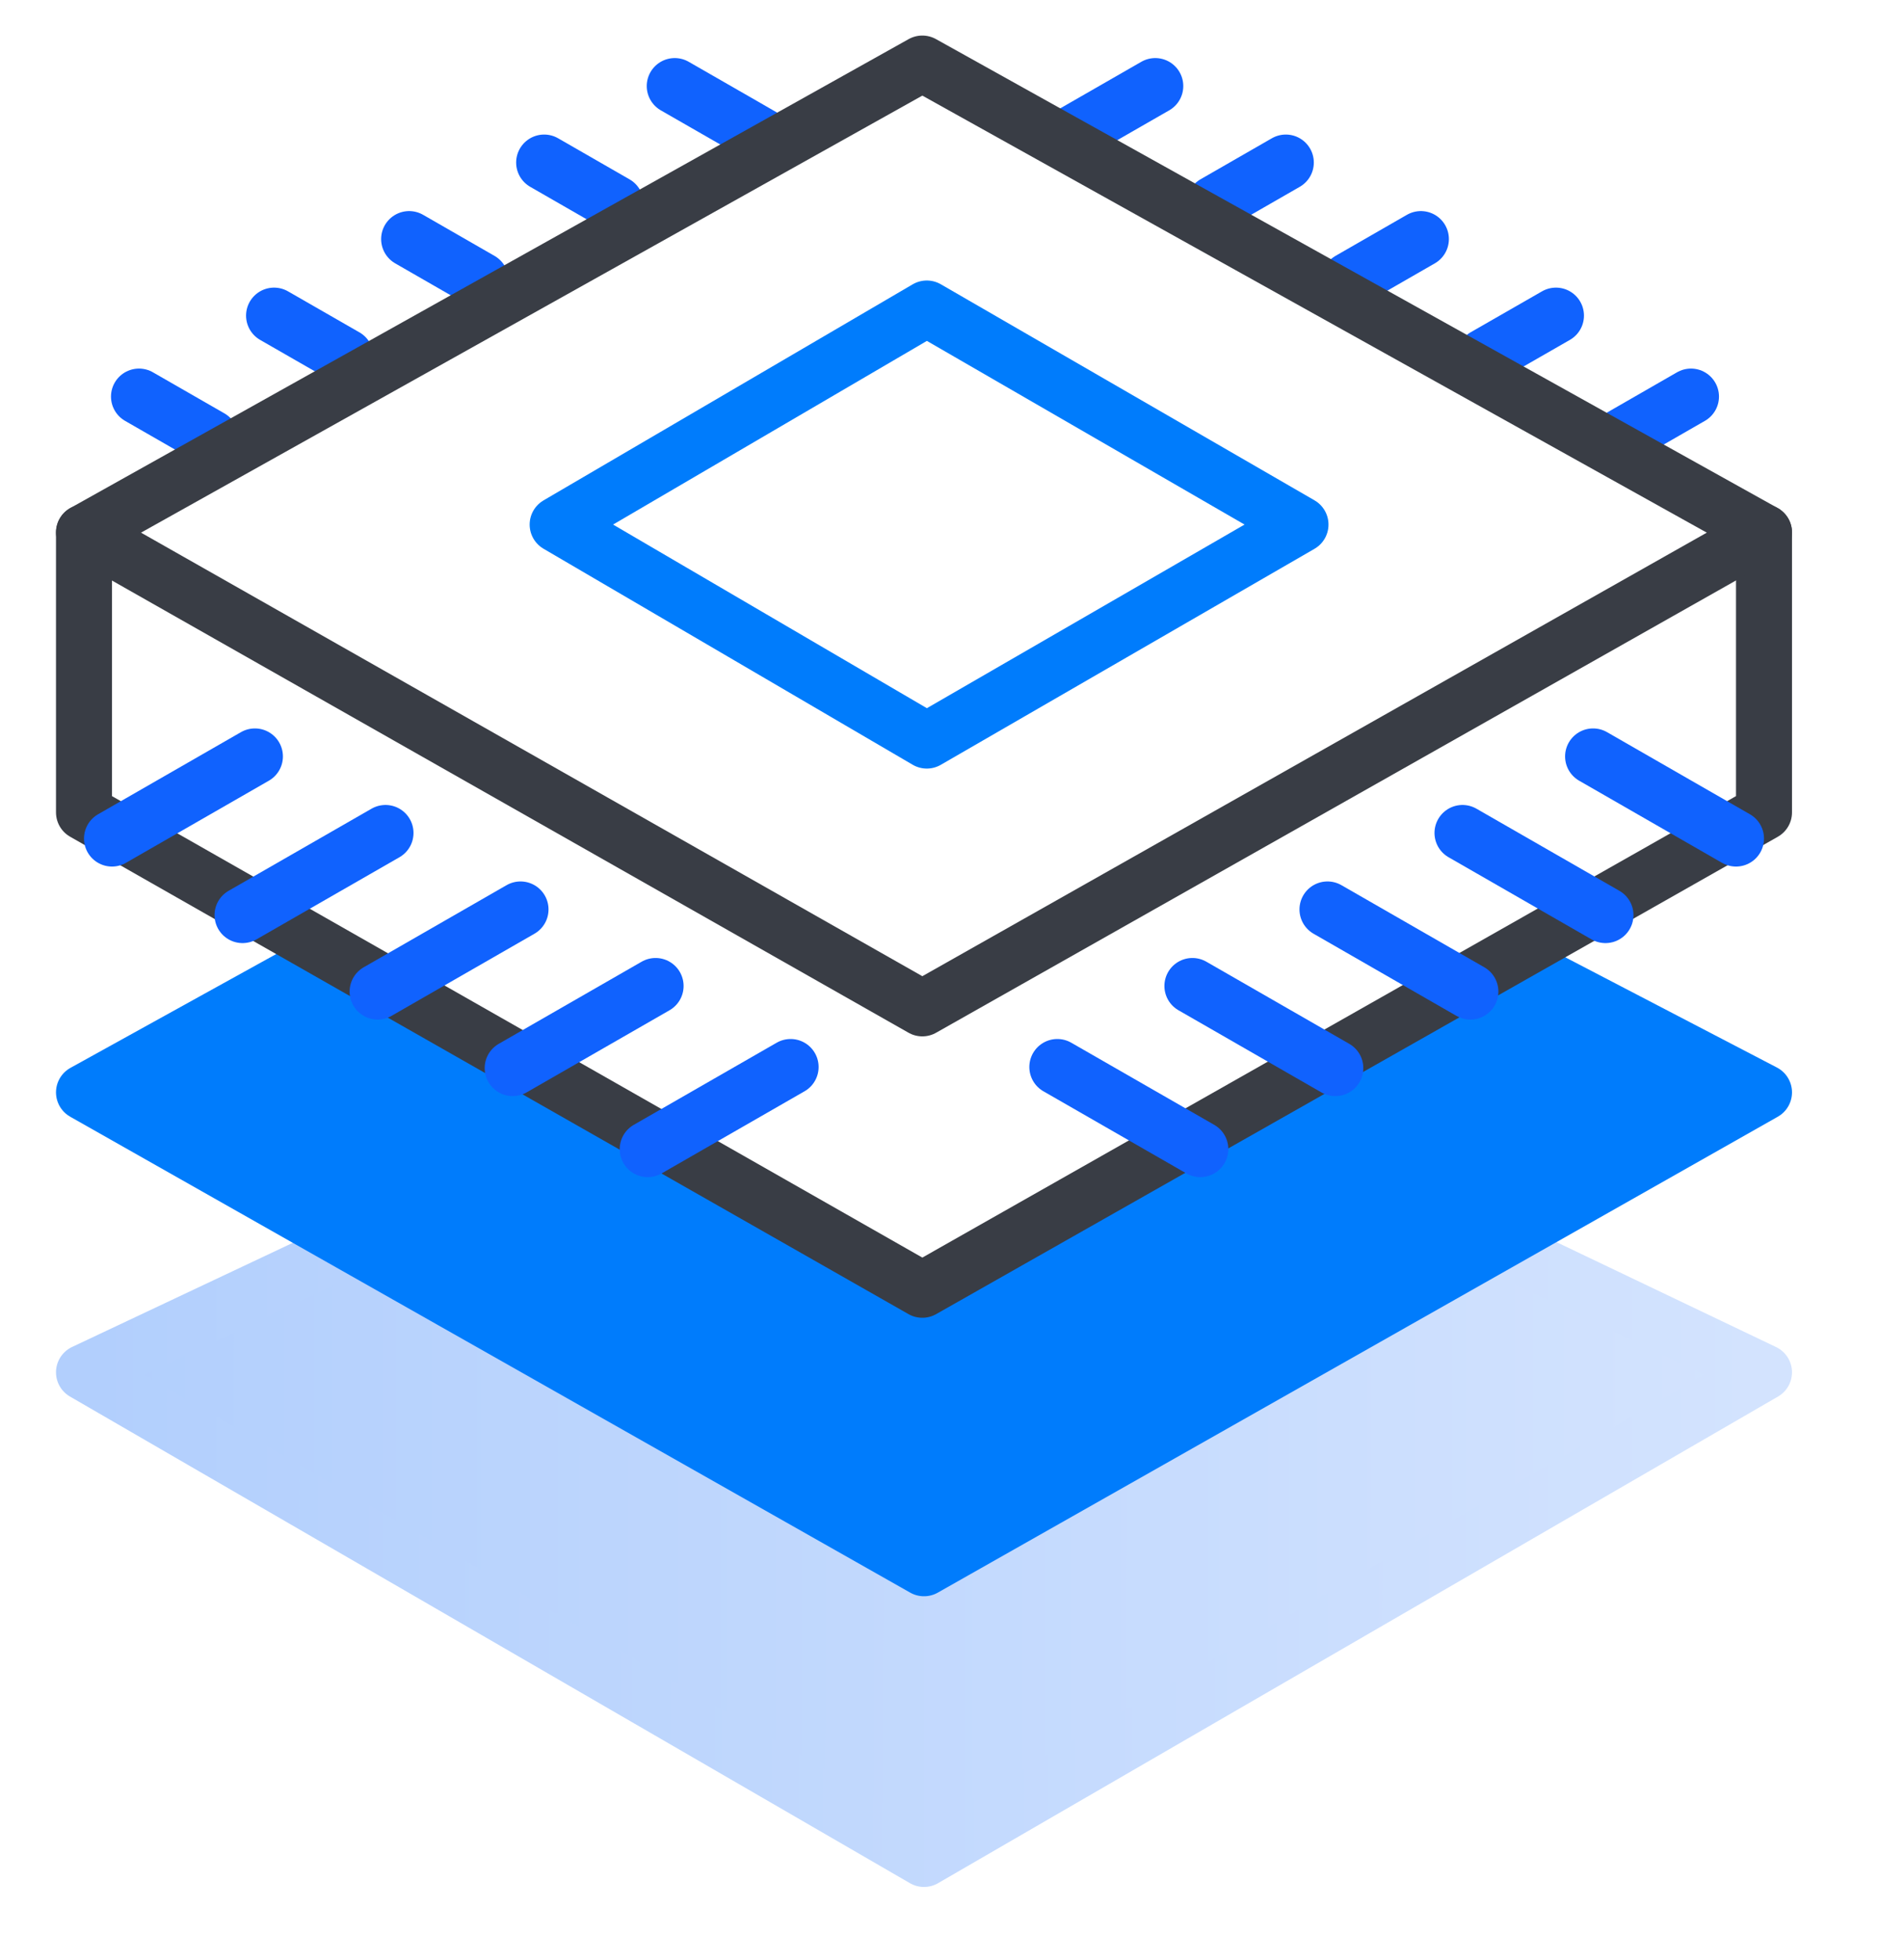 <svg xmlns:xlink="http://www.w3.org/1999/xlink" width="34" height="35" viewBox="0 0 34 35" fill="none" xmlns="http://www.w3.org/2000/svg">
								<g clip-path="url(#clip0_2994_3354)" fill="none">
									<path d="M1.5 24.51L16.5 33.202L31.5 24.51L25.572 21.677L16.5 26.733L7.503 21.677L1.5 24.51Z" fill="url(&quot;#paint0_linear_2994_3354&quot;)" stroke="url(&quot;#paint1_linear_2994_3354&quot;)" stroke-linecap="round" stroke-linejoin="round"></path>
									<path d="M27.106 17.221L31.5 19.51L16.5 28.01L1.5 19.51L5.699 17.187L16.5 23.21L27.106 17.221Z" fill="#007CFC" stroke="#007CFC" stroke-linecap="round" stroke-linejoin="round"></path>
									<path d="M30.196 7.083L28.92 7.817" stroke="#1062FE" stroke-linecap="round" stroke-linejoin="round" fill="none"></path>
									<path d="M27.785 5.637L26.508 6.37" stroke="#1062FE" stroke-linecap="round" stroke-linejoin="round" fill="none"></path>
									<path d="M25.373 4.27L24.097 5.004" stroke="#1062FE" stroke-linecap="round" stroke-linejoin="round" fill="none"></path>
									<path d="M22.961 2.903L21.685 3.637" stroke="#1062FE" stroke-linecap="round" stroke-linejoin="round" fill="none"></path>
									<path d="M20.63 1.537L19.354 2.27L19.067 2.435" stroke="#1062FE" stroke-linecap="round" stroke-linejoin="round" fill="none"></path>
									<path d="M2.482 7.083L3.759 7.817" stroke="#1062FE" stroke-linecap="round" stroke-linejoin="round" fill="none"></path>
									<path d="M4.894 5.637L6.17 6.37" stroke="#1062FE" stroke-linecap="round" stroke-linejoin="round" fill="none"></path>
									<path d="M7.306 4.27L8.582 5.004" stroke="#1062FE" stroke-linecap="round" stroke-linejoin="round" fill="none"></path>
									<path d="M9.717 2.903L10.993 3.637" stroke="#1062FE" stroke-linecap="round" stroke-linejoin="round" fill="none"></path>
									<path d="M12.049 1.537L13.325 2.27L13.611 2.435" stroke="#1062FE" stroke-linecap="round" stroke-linejoin="round" fill="none"></path>
									<path d="M31.5 9.51V14.51L16.47 23.036L1.5 14.51V9.51" stroke="#393D45" stroke-linecap="round" stroke-linejoin="round" fill="none"></path>
									<path d="M1.5 9.51L16.47 18.01L31.5 9.51L16.47 1.135L1.5 9.51Z" stroke="#393D45" stroke-linecap="round" stroke-linejoin="round" fill="none"></path>
									<path d="M21.434 20.524L18.881 19.057" stroke="#1062FE" stroke-linecap="round" stroke-linejoin="round" fill="none"></path>
									<path d="M23.845 19.077L21.293 17.61" stroke="#1062FE" stroke-linecap="round" stroke-linejoin="round" fill="none"></path>
									<path d="M26.257 17.71L23.705 16.243" stroke="#1062FE" stroke-linecap="round" stroke-linejoin="round" fill="none"></path>
									<path d="M28.669 16.344L26.116 14.877" stroke="#1062FE" stroke-linecap="round" stroke-linejoin="round" fill="none"></path>
									<path d="M31 14.977L28.448 13.51" stroke="#1062FE" stroke-linecap="round" stroke-linejoin="round" fill="none"></path>
									<path d="M11.566 20.524L14.118 19.057" stroke="#1062FE" stroke-linecap="round" stroke-linejoin="round" fill="none"></path>
									<path d="M9.155 19.077L11.707 17.61" stroke="#1062FE" stroke-linecap="round" stroke-linejoin="round" fill="none"></path>
									<path d="M6.743 17.71L9.295 16.243" stroke="#1062FE" stroke-linecap="round" stroke-linejoin="round" fill="none"></path>
									<path d="M4.331 16.344L6.884 14.877" stroke="#1062FE" stroke-linecap="round" stroke-linejoin="round" fill="none"></path>
									<path d="M2 14.977L4.552 13.51" stroke="#1062FE" stroke-linecap="round" stroke-linejoin="round" fill="none"></path>
									<path d="M16.55 13.227L9.958 9.369L16.55 5.51L23.223 9.369L16.55 13.227Z" stroke="#007CFC" stroke-linecap="round" stroke-linejoin="round" fill="none"></path>
								</g>
								<defs>
									<linearGradient id="paint0_linear_2994_3354" x1="1.995" y1="27.431" x2="30.995" y2="27.446" gradientUnits="userSpaceOnUse">
										<stop stop-color="#B2CFFD"></stop>
										<stop offset="1" stop-color="#D3E3FE"></stop>
									</linearGradient>
									<linearGradient id="paint1_linear_2994_3354" x1="1.623" y1="27.43" x2="31.367" y2="27.446" gradientUnits="userSpaceOnUse">
										<stop stop-color="#B2CFFD"></stop>
										<stop offset="1" stop-color="#D3E3FE"></stop>
									</linearGradient>
									<clipPath id="clip0_2994_3354">
										<rect width="34" height="34" fill="white" transform="translate(0 0.01)"></rect>
									</clipPath>
								<linearGradient id="paint1_linear_2994_3354" x1="1.623" y1="27.43" x2="31.367" y2="27.446" gradientUnits="userSpaceOnUse">
										<stop stop-color="#B2CFFD"></stop>
										<stop offset="1" stop-color="#D3E3FE"></stop>
									</linearGradient><linearGradient id="paint0_linear_2994_3354" x1="1.995" y1="27.431" x2="30.995" y2="27.446" gradientUnits="userSpaceOnUse">
										<stop stop-color="#B2CFFD"></stop>
										<stop offset="1" stop-color="#D3E3FE"></stop>
									</linearGradient></defs>
							</svg>